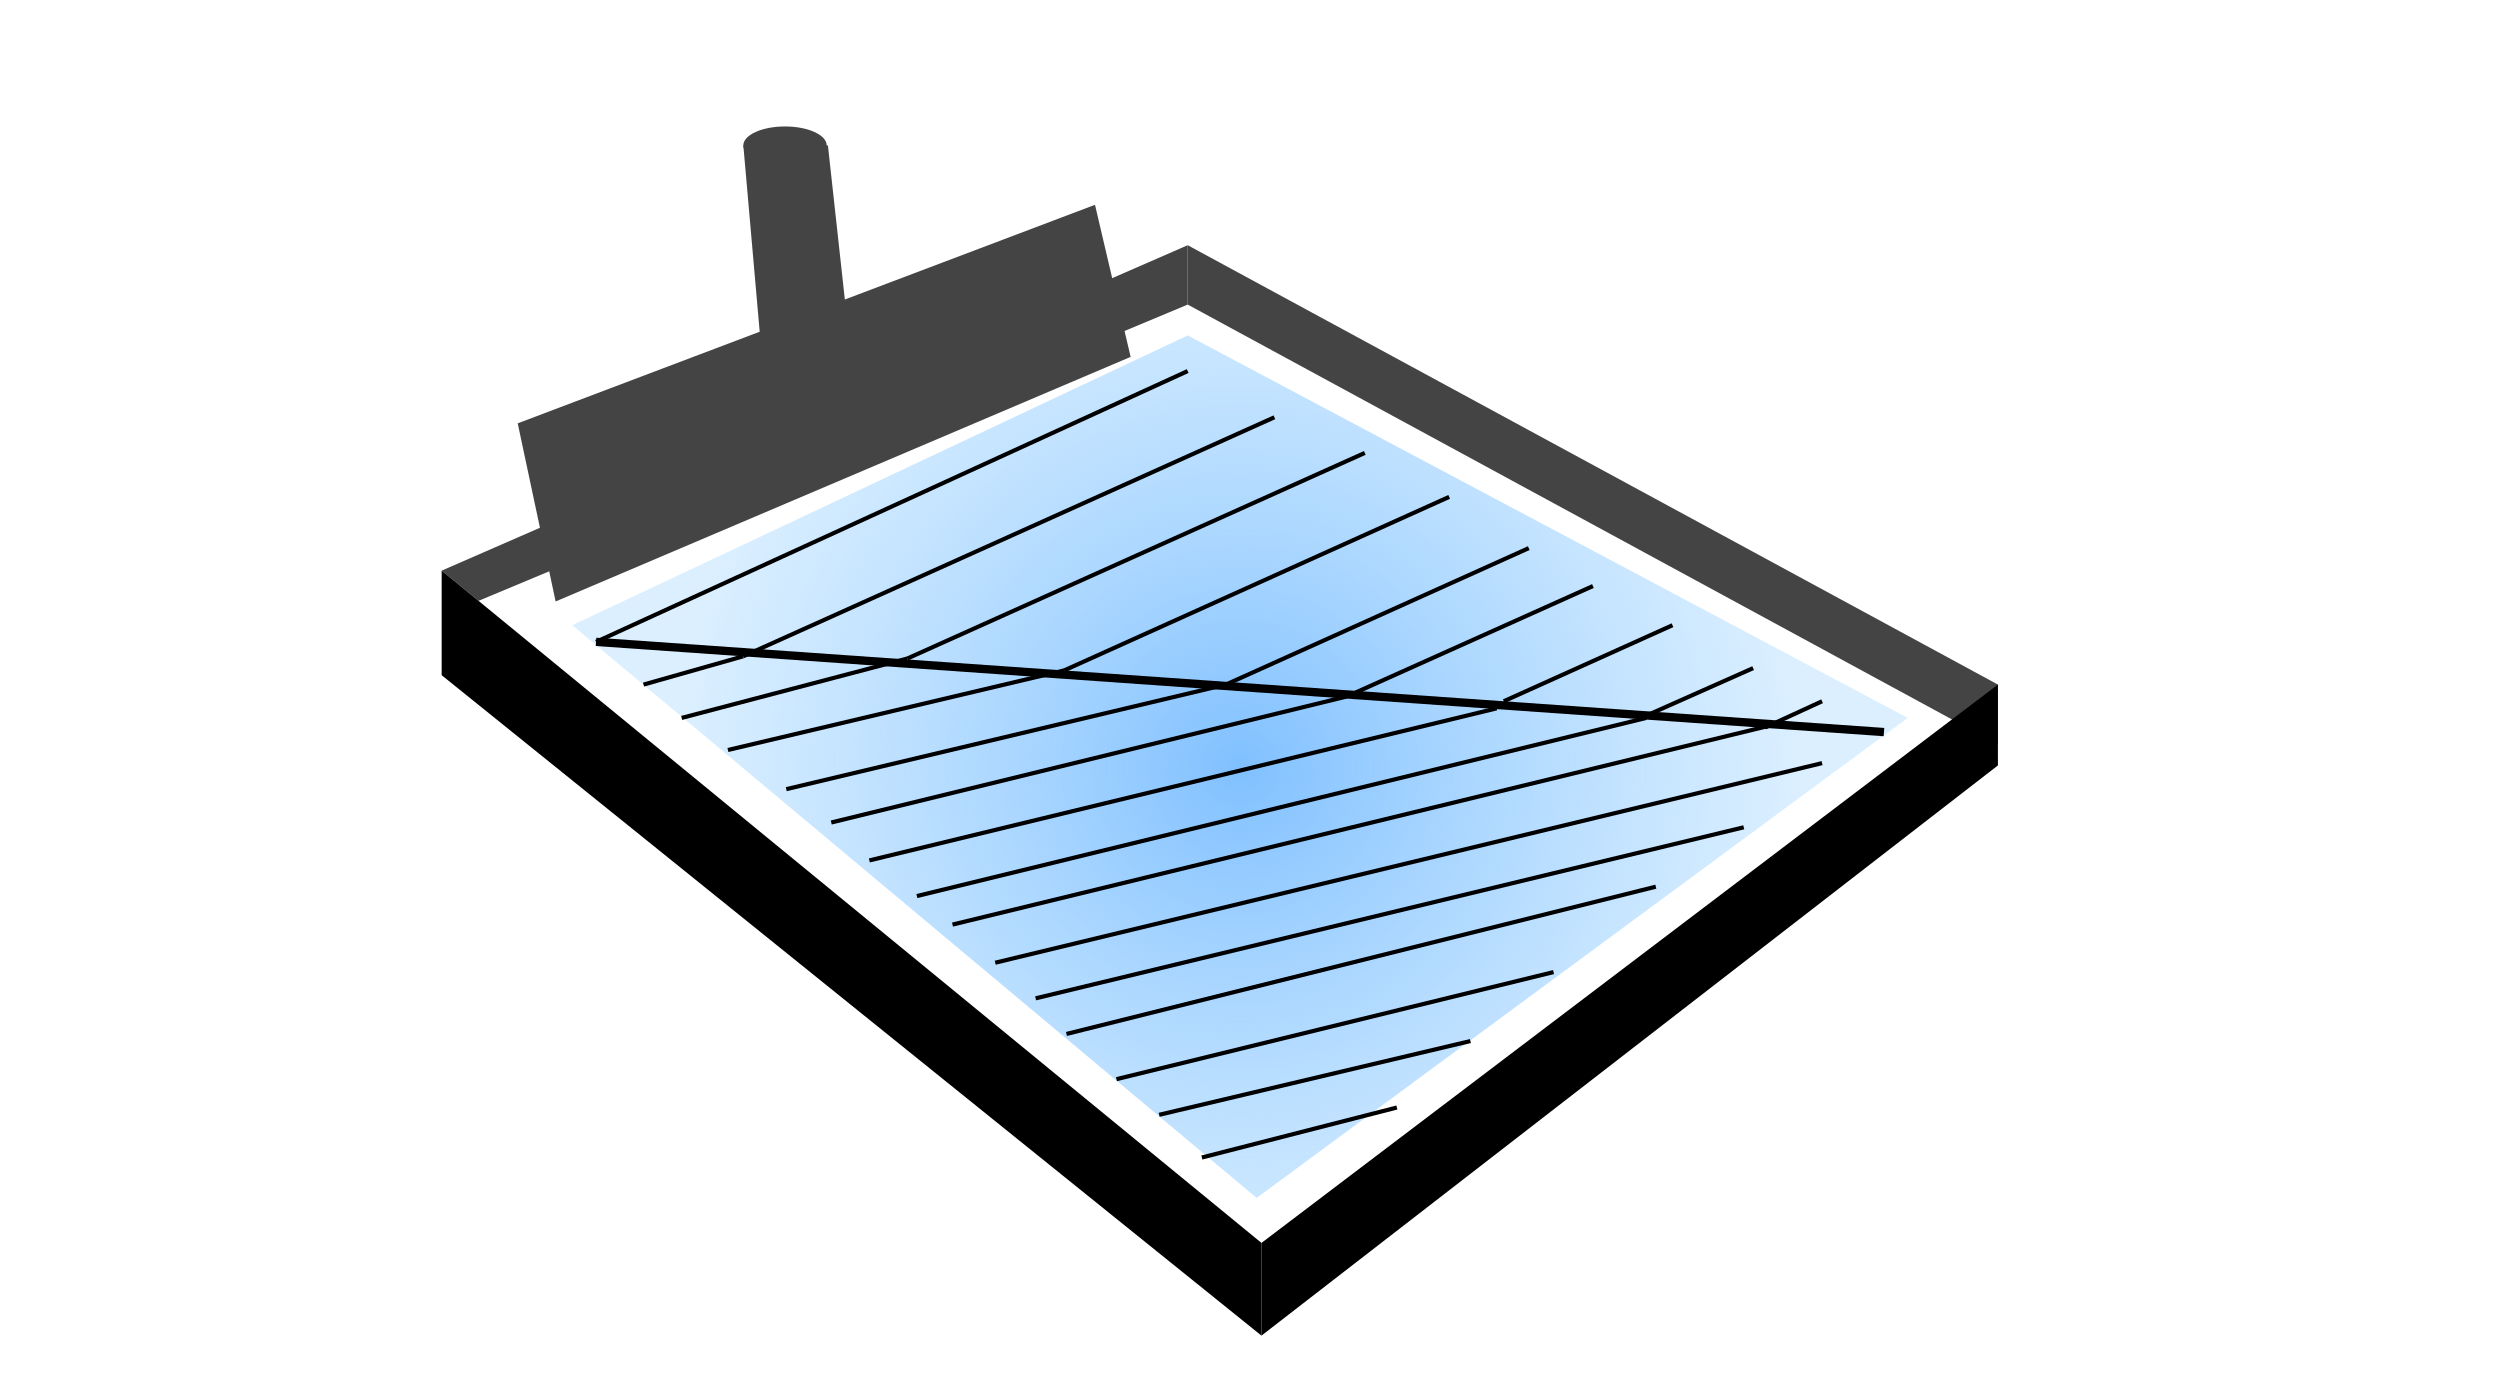 <?xml version="1.0" encoding="utf-8"?>
<!-- Generator: Adobe Illustrator 23.0.1, SVG Export Plug-In . SVG Version: 6.00 Build 0)  -->
<svg xmlns="http://www.w3.org/2000/svg" xmlns:xlink="http://www.w3.org/1999/xlink" version="1.1" id="Warstwa_1" x="0px" y="0px" viewBox="0 0 1200 671.6" style="enable-background:new 0 0 1200 671.6;" xml:space="preserve">
<style type="text/css">
	.st0{fill:#FFFFFF;}
	.st1{fill:url(#SVGID_1_);}
	.st2{fill:#444444;}
	.st3{fill:none;stroke:#000000;stroke-width:2;stroke-miterlimit:10;}
	.st4{fill:none;stroke:#000000;stroke-width:4;stroke-miterlimit:10;}
</style>
<rect class="st0" width="1200" height="671.6"/>
<radialGradient id="SVGID_1_" cx="595.194" cy="367.985" r="269.765" gradientUnits="userSpaceOnUse">
	<stop offset="0" style="stop-color:#80C0FF"/>
	<stop offset="1" style="stop-color:#A5D7FF;stop-opacity:0.4"/>
</radialGradient>
<polygon class="st1" points="570.1,161 274.7,300.1 603.2,575 915.7,344.6 "/>
<polygon class="st2" points="570.1,117.7 570.1,146.2 959,357.3 959,328.6 "/>
<polygon class="st2" points="229.7,288.4 570.1,146.2 570.1,117.7 212,273.9 "/>
<polygon points="212,273.9 212,324.1 605.5,641.1 605.5,596.6 "/>
<polygon points="959,328.6 605.5,596.6 605.5,641.1 959,367.4 "/>
<polygon class="st2" points="248.5,203.2 266.7,288.7 542.7,171.3 525.6,98.3 "/>
<polyline class="st2" points="356.8,69.8 367.1,187.2 409.3,178.1 397.4,69.8 "/>
<ellipse class="st2" cx="376.8" cy="69.8" rx="20" ry="9.1"/>
<line class="st3" x1="286.1" y1="308.1" x2="570.1" y2="178.1"/>
<line class="st3" x1="356.8" y1="315" x2="611.7" y2="200.3"/>
<line class="st3" x1="435.5" y1="316.1" x2="655.1" y2="217.4"/>
<line class="st3" x1="510.8" y1="321.8" x2="695.6" y2="238.5"/>
<line class="st3" x1="588.4" y1="328.6" x2="733.8" y2="263.1"/>
<line class="st3" x1="646.5" y1="334.3" x2="764.6" y2="281.3"/>
<line class="st3" x1="721.8" y1="336.6" x2="802.8" y2="300.1"/>
<line class="st3" x1="790.2" y1="343.5" x2="841.5" y2="320.7"/>
<line class="st3" x1="847.2" y1="349.2" x2="874.6" y2="336.6"/>
<line class="st4" x1="286.1" y1="308.1" x2="904.3" y2="351.4"/>
<line class="st3" x1="308.9" y1="328.6" x2="356.8" y2="315"/>
<line class="st3" x1="327.2" y1="344.6" x2="435.5" y2="316.1"/>
<line class="st3" x1="349.4" y1="360" x2="510.8" y2="321.8"/>
<line class="st3" x1="377.4" y1="378.8" x2="588.4" y2="328.6"/>
<line class="st3" x1="399" y1="394.8" x2="646.5" y2="334.3"/>
<line class="st3" x1="417.3" y1="413" x2="718.4" y2="340"/>
<line class="st3" x1="440.1" y1="430.1" x2="790.2" y2="344.6"/>
<line class="st3" x1="457.2" y1="443.8" x2="850.7" y2="348"/>
<line class="st3" x1="477.7" y1="462.1" x2="874.6" y2="366.3"/>
<line class="st3" x1="497.1" y1="479.2" x2="837" y2="397.1"/>
<line class="st3" x1="511.9" y1="496.3" x2="794.8" y2="425.6"/>
<line class="st3" x1="535.9" y1="518" x2="745.7" y2="466.6"/>
<line class="st3" x1="556.4" y1="535.1" x2="705.8" y2="499.7"/>
<line class="st3" x1="576.9" y1="555.6" x2="670.5" y2="531.6"/>
</svg>

